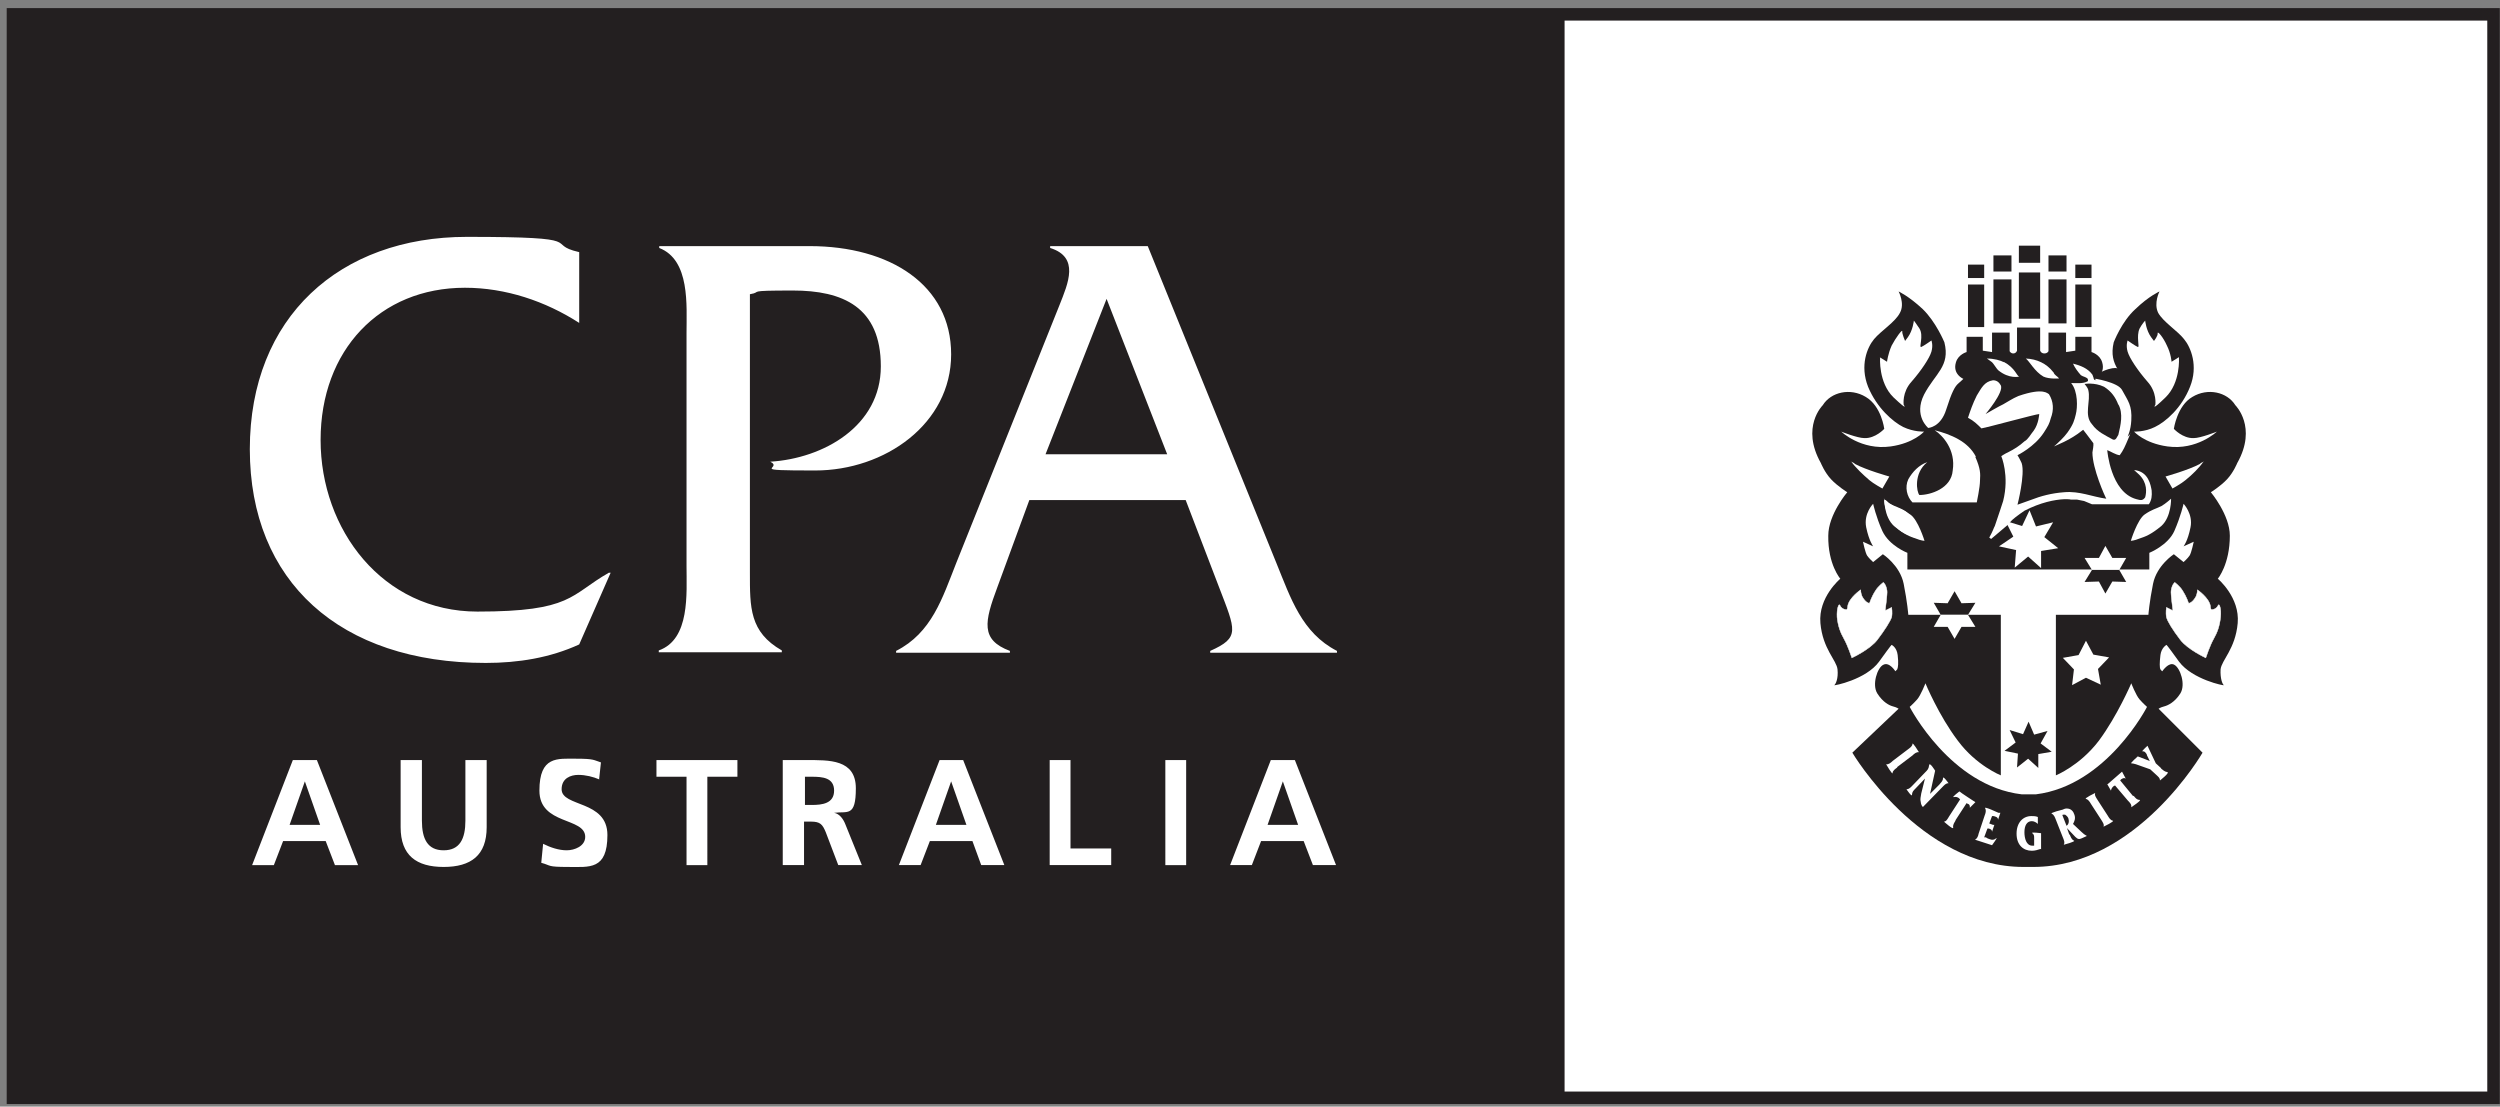 <svg xmlns="http://www.w3.org/2000/svg" id="Layer_1" version="1.1" viewBox="0 0 540.4 239.2"><rect x="0" y="0" width="540.4" height="239.2" fill="#808080" stroke="none"/><defs><clipPath id="clippath"><path d="M3.8 3.1h535.3v234.2H3.8z" style="fill:none"/></clipPath><style>.st1{fill:none}.st3{fill:#231f20}.st4{fill:#fff}.st1{stroke:#fff;stroke-width:.1px}</style></defs><path d="m3.8 3.1.1 234.2h334.5l-.1-234.2H3.8z" class="st3"/><path d="M338.2 3.1H539v234.2H338.2z" class="st4"/><g style="clip-path:url(#clippath)"><path d="M438.3 70.8h2.7v5s.2.6.9.6.9-.5.9-.5v-4h3.8v4.2l2-.3v-3h3.5v3.3s1.8.5 2.3 2.2c.8 2.6-1.6 3.6-1.6 3.6s.4.4 1.1 1c.7.6 1.4 1.7 2.6 5.6 1.2 3.9 3.9 4 3.9 4s3.2-2.6.9-7.2c-2.3-4.6-5.6-6.1-4.4-11.3 0 0 1.7-4.5 4.7-7.2 2.9-2.8 5.2-3.8 5.2-3.8s-1.3 2.5-.3 4.6c1.1 2 4.2 3.9 5.6 5.7 1.5 1.8 3.1 5.8 1.3 10.3-1.8 4.6-5.3 7.6-7.6 8.7-2.2 1.1-4.5 1-4.5 1s2.2 2.5 7.2 3.2c6.4.9 10.7-3.2 10.7-3.2s-3.5 1.4-5 1.4c-2.4.1-4.3-2-4.3-2s.7-5 4-6.9c3.3-2 7.5-1.1 9.3 1.8 0 0 4.8 4.7.4 12.5 0 0-.8 2-2.2 3.5-1.4 1.5-3.5 2.8-3.5 2.8s4.1 4.9 4.1 9.4c0 6.2-2.6 9.3-2.6 9.3s4.8 4 4.3 9.6-3.5 8-3.7 10c-.1 2 .4 3.2.7 3.4.2.2-6.8-1.2-9.7-5.1-2.8-3.9-2.7-3.6-2.7-3.6s-1.1.6-1.3 2.2c-.2 1.7-.2 2.7 0 3.1.3.4.4.4.4.4s1.4-2.1 2.6-1.4c1.3.7 2.5 4.3 1.3 6.2-1.2 1.9-2.7 2.6-3.5 2.8-.8.2-1.2.5-1.2.5l9.5 9.5s-14.2 24.7-36.6 24.7h-2.1c-22.4 0-37-24.7-37-24.7l10-9.5s-.4-.3-1.2-.5c-.8-.2-2.2-.9-3.4-2.8-1.2-1.9 0-5.6 1.3-6.2 1.3-.7 2.6 1.4 2.6 1.4l.4-.4c.2-.4.3-1.4.1-3.1-.2-1.7-1.3-2.2-1.3-2.2s.1-.3-2.7 3.6c-2.8 3.9-9.9 5.3-9.7 5.1.3-.2.9-1.4.7-3.4-.2-2-3.2-4.4-3.7-10s4.3-9.6 4.3-9.6-2.7-3.1-2.6-9.3c0-4.6 4.1-9.4 4.1-9.4s-2.1-1.3-3.5-2.8c-1.4-1.5-2.2-3.5-2.2-3.5-4.4-7.8.4-12.5.4-12.5 1.8-2.9 6-3.8 9.3-1.8 3.4 2 4 6.9 4 6.9s-1.9 2.1-4.3 2c-1.5 0-5-1.4-5-1.4s4.3 4.1 10.7 3.2c5-.7 7.2-3.2 7.2-3.2s-2.2.1-4.5-1c-2.2-1.1-5.7-4.1-7.6-8.7-1.8-4.6-.2-8.5 1.3-10.3 1.5-1.8 4.6-3.7 5.6-5.7 1.1-2-.3-4.6-.3-4.6s2.2 1 5.2 3.8c2.9 2.8 4.7 7.2 4.7 7.2 1.3 5.2-2 6.7-4.4 11.3-2.3 4.6.9 7.2.9 7.2s2.7-.1 3.9-4c1.2-3.8 1.9-5 2.6-5.6.7-.6 1.1-1 1.1-1s-2.4-1-1.6-3.6c.5-1.7 2.3-2.2 2.3-2.2v-3.3h3.5v3l2 .3v-4.2h3.8v4s.2.5.8.5.8-.6.8-.6v-5h2.8-.9Z" class="st3"/><path d="M440.1 171.7c15.3-1.9 24-18.9 24-18.9s-.8-.7-1.6-1.6c-.8-.9-1.8-3.5-1.8-3.5s-3 7-7 12.4c-4.1 5.4-9.3 7.5-9.3 7.5v-34.7h20s.2-2.7 1-6.7 4.5-6.4 4.5-6.4l2.1 1.7s.9-.8 1.3-1.4c.4-.6.9-3 .9-3l-2.2 1s.9-1.1 1.5-4.1c.6-2.9-1.5-5.1-1.5-5.1s-.6 2.7-2 5.9c-1.4 3.1-5.4 4.7-5.4 4.7v3.6h-26.2.1-26.2v-3.6s-3.9-1.5-5.4-4.7c-1.4-3.1-2-5.9-2-5.9s-2.1 2.1-1.5 5.1c.6 2.9 1.5 4.1 1.5 4.1l-2.2-1s.5 2.4.9 3c.4.6 1.3 1.4 1.3 1.4l2.1-1.7s3.7 2.4 4.5 6.4c.8 4 1 6.7 1 6.7h20v34.7s-5.3-2.1-9.3-7.5c-4.1-5.4-7-12.4-7-12.4s-1 2.6-1.8 3.5c-.8.9-1.6 1.6-1.6 1.6s8.8 17.1 24.2 18.9h3.2" class="st4"/><path d="M448.6 57.2h3.5v2.9h-3.5zm0 4.3h3.5v9.2h-3.5zm-23.2-4.3h3.5v2.9h-3.5zm0 4.3h3.5v9.2h-3.5z" class="st3"/><path d="M433.1 78.2c2.6 1.4 2.8 3.1 3.4 3.2 0 0-2.2.6-4.6-1.4-.4-.4-.9-1.3-1.3-1.7l-1.1-.8c1.5 0 3 .4 3.6.8m10.8 2.2c.2.6.8.8 1.2 1.3 0 0-2.1.2-3.4-.4-1.9-1.1-3-3.3-3.8-3.9 2.4.1 4.5 1.1 5.9 2.9" class="st4"/><path d="M430 116.2c.8-1.4 1-2.2 1.2-2.5.6-1.7 1.8-5.4 1.8-5.4 1.4-5.5-.4-9.7-.4-9.7s.9-.6 1.4-.8c1.4-.7 2.5-1.4 3.6-2.4.8-.4 1.4-1.6 2-2.3 1.1-1.5 1.2-3.6 1.2-3.6-.7 0-11.2 2.9-12.5 3.1-.9-.9-1.6-1.6-2.9-2.3.5-1.5 1-3 1.9-4.8 1-1.6 1.6-3 3.5-3.3.8 0 1.3.4 1.7 1.1.7 1.5-3.3 6.2-3.3 6.2s3.1-1.8 3.8-2.1c1.1-.6 1.9-1.2 3.3-1.8 5.5-1.9 6.3-.5 6.6-.4 1 1.6 1.1 3.4.4 5.2-.3 1.2-.6 1.7-1.5 3.1-2 3.1-5.7 4.9-5.7 4.9s.4.6.9 1.7c.8 2.4-.9 9-.9 9s2.5-.9 2.8-1c2.3-.9 4.6-1.5 7.3-1.7 3.3-.3 6.1 1 9.1 1.4-.3-.5-3-6.5-3-10 .3-1.7.2-1.8.2-2-.8-1.1-2.2-2.9-2.2-2.9l-1.2.9c-1.3.9-2.6 1.6-4 2.2l-1.1.5c.8-.7 2.2-2 2.9-3 1.3-1.8 1.5-2.7 1.8-3.9.4-1.5.5-5-1-6.8 1.1 0 2.6.2 3.6-.4.1-.1 0-.3 0-.5-.5-.5-.9-.4-1.5-.8-.7-.8-1.3-1.6-1.7-2.5 1.6.4 3.2 1 4.2 2.4.1.4.3.7.4 1.1 1.1.4 1.8-.9 2.7-1.3 1.1 1.5 3.2 3 4.1 4.8 1.2 1.8 1.7 3.8 1.3 6.1-.2.9 0 1.5-.7 3-.8 1.9-1.1 2.6-1.9 3.7-.9-.1-1.9-.8-2.7-1.1 0 0 .7 9.1 6.3 10.6 1 .3 1.4.3 1.9-.4.3-1.1.5-3.1-1.3-4.9l-1.1-1c3.2.3 3.6 3.4 3.8 4.4.1 1.2 0 2.1-.6 3h-12.3l-1.7-.7-1.5-.3h-1.4c0-.1-1.3-.1-1.3-.1-2.2.1-5.2.7-8.7 2.5-1.3.9-2.7 1.9-3.1 2.5 0 0-.2.1-.2.3l-3.9 3.3Z" class="st4"/><path d="M457.9 87.4c1.1 2 .5 4.5 0 6.6-.3.4-.5 1.3-1.2 1-1.6-.9-3.3-1.6-4.5-3.3-1.8-2-.2-5-.8-7.4-.1-.5-.8-1.3-.8-1.3s2.1-.4 4.2.6c1.6 1 2.5 2.3 3.1 3.9" class="st3"/><path d="M427 98.8c1.1 2.5 1.1 3.6 1 5 0 1.6-.7 4.7-.7 4.8h-13.9c-1.2-1.2-1.7-3.3-.9-5 .9-1.6 2.3-3.1 4.1-3.7-3 2.4-2.3 6.5-1.7 7.1 2.4 0 6.9-1.4 7.2-5.3.7-4.5-2.2-7.6-3.9-8.7 3.5.9 7.2 2.4 8.9 5.7m-27 1c1.1 1.5 2.6 2.9 4 4.1.8.7 2.8 1.8 2.8 1.8l1.5-2.6s-5-1.4-7.4-2.7c-.3-.3-.6-.4-.9-.5m8.3 9c1.3.8 3 1.1 4.1 2.2.2.3.5.7.7.9.2.4.6.9.7 1.3.6 1 .6 1.9.8 3-.6.4-1.5-.4-2.1-.6-2.3-.6-3.5-2.5-4.6-4.3-.2-1.1-.7-2-.7-3.2.6 0 .7.5 1.1.8" class="st4"/><path d="M430.9 55.2h3.9v3.5h-3.9zm0 5.2h3.9v9.5h-3.9zm11.9-5.2h3.9v3.5h-3.9zm0 5.2h3.9v9.5h-3.9zm-6.4-1.5h4.6v10h-4.6zm0-5.8h4.6v3.7h-4.6zm4.7 107.6 2.4 1.8-2.9.5v3l-2.2-2-2.4 1.9.2-3-2.9-.6 2.4-1.8-1.3-2.7 2.9.9 1.2-2.7 1.2 2.8 2.9-.8-1.5 2.7z" class="st3"/><path d="m441.9 116.1 3 2.4-3.7.6v3.7l-2.8-2.5-2.9 2.4.3-3.8-3.7-.8 3.1-2.1-1.7-3.4 3.6 1.1 1.6-3.4 1.4 3.5 3.7-.9-1.9 3.2zm-35.5-38.8s-.4 5.4 2.9 8.6c3.4 3.2 2.2 1.6 2.2 1.6s-.4-2.7 1.7-5c2.1-2.4 3.9-5.1 4.3-6.5.4-1.4 0-2.4 0-2.4s-1.7 1.2-2.2 1.4c-.6.2.6-2.4-.4-4-1-1.5-1.2-1.7-1.2-1.7s-.2 2.1-1.3 3.6l-.6.8s-.7-1.6-.6-2.1c0-.5-1.4 1.4-2.3 3.1-.8 1.8-1 3.5-1 3.5l-1.6-1Zm64.6 0s.4 5.4-2.9 8.6c-3.3 3.2-2.2 1.6-2.2 1.6s.4-2.7-1.7-5c-2.1-2.4-3.9-5.1-4.3-6.5-.4-1.4 0-2.4 0-2.4s1.7 1.2 2.2 1.4c.5.2-.4-2.3.4-4 .6-1.1 1.2-1.7 1.2-1.7s.2 2.1 1.3 3.6l.6.8s.9-1.1.8-1.7c0-.5 1.2.9 2 2.7.9 1.8 1 3.5 1 3.5l1.6-1Zm-63.7 30.5s-.1 3.9 2.1 5.9c2.3 1.9 3.5 2.3 4.7 2.7 1.2.5 1.9.5 1.9.5s-1.4-4.6-3.1-5.7c-1.6-1.1-2.3-1.2-3.6-1.8-.9-.5-2.1-1.6-2.1-1.6m69.2-8.1c-1.1 1.5-2.5 2.9-4 4.1-.8.7-2.8 1.8-2.8 1.8l-1.5-2.6s5-1.4 7.4-2.7c.3-.3.6-.4.9-.5m-7.1 8s.1 3.9-2.1 5.9c-2.3 1.9-3.5 2.3-4.7 2.7-1.2.5-1.9.5-1.9.5s1.4-4.6 3-5.7c1.6-1.1 2.4-1.2 3.6-1.8.9-.5 2.1-1.6 2.1-1.6m-62.2 18.1s-1.1.8-1.7 1.8c-.8 1.2-1.3 2.7-1.3 2.7s-.8 0-1.6-1.5c-.3-.7-.3-1.4-.3-1.4s-2.5 1.7-2.8 3.5c0 .5-.2.8-.2.8s-1.1 0-1.5-1c-.2-.4-.7.7-.6 2.6.2 1.9.7 3.3 1.5 4.7.8 1.4 1.7 4.1 1.7 4.1s3.9-1.8 5.5-3.9c1.6-2.1 2.8-4 3.1-4.9.2-1 0-2.1 0-2.1l-1.4.7s.5-3.7.4-4.3c-.2-1.4-.8-1.8-.8-1.8" class="st4"/><path d="M407.1 125.9s-1.1.8-1.7 1.8c-.8 1.2-1.3 2.7-1.3 2.7s-.8 0-1.6-1.5c-.3-.7-.3-1.4-.3-1.4s-2.5 1.7-2.8 3.5c0 .5-.2.8-.2.8s-1.1 0-1.5-1c-.2-.4-.7.7-.6 2.6.2 1.9.7 3.3 1.5 4.7.8 1.4 1.7 4.1 1.7 4.1s3.9-1.8 5.5-3.9c1.6-2.1 2.8-4 3.1-4.9.2-1 0-2.1 0-2.1l-1.4.7s.5-3.7.4-4.3c-.2-1.4-.8-1.8-.8-1.8Z" class="st1"/><path d="M470.1 125.9s1.1.8 1.7 1.8c.8 1.2 1.3 2.7 1.3 2.7s.8 0 1.6-1.5c.3-.7.3-1.4.3-1.4s2.5 1.7 2.8 3.5c0 .5.2.8.2.8s1.1 0 1.5-1c.2-.4.7.7.5 2.6-.2 1.9-.7 3.3-1.5 4.7-.8 1.4-1.7 4.1-1.7 4.1s-3.9-1.8-5.5-3.9c-1.6-2.1-2.8-4-3-4.9-.2-1 0-2.1 0-2.1l1.4.7s-.5-3.7-.4-4.3c.2-1.4.8-1.8.8-1.8" class="st4"/><path d="M470.1 125.9s1.1.8 1.7 1.8c.8 1.2 1.3 2.7 1.3 2.7s.8 0 1.6-1.5c.3-.7.3-1.4.3-1.4s2.5 1.7 2.8 3.5c0 .5.2.8.2.8s1.1 0 1.5-1c.2-.4.7.7.5 2.6-.2 1.9-.7 3.3-1.5 4.7-.8 1.4-1.7 4.1-1.7 4.1s-3.9-1.8-5.5-3.9c-1.6-2.1-2.8-4-3-4.9-.2-1 0-2.1 0-2.1l1.4.7s-.5-3.7-.4-4.3c.2-1.4.8-1.8.8-1.8Z" class="st1"/><path d="m452.5 141.5 3.4.6-2.4 2.5.6 3.4-3.2-1.5-3 1.6.4-3.4-2.4-2.5 3.4-.6 1.6-3.1 1.6 3zm-42.4 24.4c-.4.3-1 .7-1 1.2s-1.4-1.9-1.4-1.9c.5.1 1-.3 1.4-.7l3.3-2.5c.4-.3 1-.7 1-1.2s1.4 1.8 1.4 1.8c-.5-.1-1 .3-1.4.7l-3.3 2.5Zm5.5 8.5c-.2-.2-.4-.7-.4-1-.2-.7 0-1.1.1-1.9l.8-3.2-2 2.1c-.5.5-.8.8-.8 1.4s-1.2-1.2-1.2-1.2c.6 0 .9-.4 1.4-.9l2.6-2.7c.6-.6.8-.8.9-1.6s1.3 1.2 1.3 1.2l-1.1 5 2-2c.4-.5.8-.8.8-1.4s1.2 1.1 1.2 1.1c-.6 0-.9.4-1.4.9l-4.1 4.2Zm7.1 3c-.3.5-.6.9-.5 1.5s-2-1.3-2-1.3c.5 0 .8-.6 1.1-1.1l2.4-3.7-.3-.3c-.3-.2-.6-.3-1.1-.2s1.2-1.2 1.2-1.2h.1c0 .1 3.4 2.3 3.4 2.3l-1.2 1.2c0-.4 0-.6-.3-.8-.1 0-.3-.1-.4-.2l-2.4 3.7Zm6.6 3.6c.2.2.5.3.8.4.5.2.9.2 1.4-.2s-.9 1.5-.9 1.5l-3.7-1.2c.5-.2.7-.8.8-1.3l1.3-3.9c.2-.5.4-1.1.1-1.6s2.9 1 2.9 1h.4l-.5 1.5c0-.6-.6-.7-1-.8h-.3l-.6 1.6.8.3h.3l-.5 1.5c0-.5-.4-.6-.7-.7h-.3l-.7 1.9Zm11.8 2.5c-.6.2-1.2.4-1.9.4-1.8 0-3.3-1.2-3.3-3.7 0-2.4 1.4-3.8 3.2-3.8.5 0 .9 0 1.4.2v1.5c-.3-.3-.8-.6-1.3-.6-1.1 0-1.6 1-1.6 2.4 0 1.3.4 2.9 1.7 2.9h.4v-1.6c0-.5 0-.8-.4-1.1s1.9 0 1.9 0v3.5Zm6.3-3.1c.2.5.4 1.1.9 1.3s-2.2.9-2.2.9c.3-.5 0-1.1-.2-1.6l-1.5-3.8c-.2-.5-.4-1.1-.9-1.3s2.4-.9 2.4-.9c.4-.2.7-.3 1.2-.2.6.1 1.1.6 1.3 1.3.3.8 0 1.5-.3 2l1.8 1.7c.4.4.8.7 1.2.9l-1.1.5c-.5.2-.8.3-1.4-.3l-1.8-1.9.5 1.4Zm-1.6-4.2.9 2.3c.5-.3.6-1 .4-1.6-.1-.3-.4-.6-.7-.8h-.5Zm9.8.1c.3.5.6 1 1.1 1.1s-2 1.3-2 1.3c.2-.5-.2-1-.5-1.5l-2.2-3.4c-.3-.5-.6-1-1.1-1.1s2-1.3 2-1.3c-.2.5.2 1 .5 1.5l2.2 3.4Zm5.6-4.3c.4.5.7.9 1.3.9s-1.8 1.6-1.8 1.6c.1-.6-.3-1-.7-1.4l-2.8-3.3c-.1 0-.3.1-.4.2-.3.3-.4.5-.5.9l-.8-1.4h.1l3.1-2.7.8 1.5c-.3-.2-.6-.1-.9.1-.1 0-.2.2-.3.3l2.8 3.4Zm5.9-5.9c.5.4.8.7 1.4.8s-1.6 1.8-1.6 1.8c0-.6-.5-.9-.9-1.3l-1.2-1.1-3.1-1.1c-.4-.1-.7-.2-1-.2s1.4-1.5 1.4-1.5l2.6 1-.6-1.2c0-.2-.2-.5-.4-.7-.2-.2-.4-.2-.6-.2s1.1-1.2 1.1-1.2l1.8 3.8 1.2 1.1Z" class="st4"/><path d="M452.6 81.8s5.2.8 6.1 2.5c1.3 2.4 2.2 3.3 2 6.6-.1 2.1-.8 3.5-.8 3.5s3.8-3.3 2.7-7.5c-1.1-4.3-2.2-4.8-3-5.7-.6-.8-1.2-1.9-3-1.6-1.2.2-2.4.8-2.4.8l-1.7 1.4Zm-27.2 51.1 1.6-2.6-3 .1-1.5-2.6-1.5 2.6-3-.1 1.5 2.6h5.9z" class="st3"/><path d="m425.4 132.9 1.6 2.6h-3l-1.5 2.6-1.5-2.6h-3l1.5-2.6h5.9zm32.7-9.7 1.5-2.6h-3l-1.5-2.6-1.4 2.6h-3.1l1.6 2.6h5.9z" class="st4"/><path d="m458.1 123.2 1.5 2.6-3-.1-1.5 2.6-1.4-2.6-3.1.1 1.6-2.6h5.9z" class="st3"/><path d="M125.2 69.8c-7.3-4.7-15.9-7.6-24.7-7.6-18.4 0-31.2 13.5-31.2 32.9s13.4 37.1 33.9 37.1 20-3.6 28.4-8.4h.4l-6.8 15.5c-6.3 2.9-13.2 4-20.2 4-31.5 0-51-17.6-51-46.2s19.5-45.9 46.9-45.9 16.4 1.5 24.3 3.3v15.4ZM175 53.2c17.4 0 30.6 8.4 30.6 23.4s-14.3 25.1-29.4 25.1-6.7-.4-9.7-1.9c11.5-.7 23.9-7.7 23.9-20.6s-8.3-16.4-19-16.4-6.3.3-9.3.8v60.2c0 7.5-.1 12.8 6.9 16.8v.4h-26.6v-.4c6.8-2.4 6-12.3 6-18.3V72c0-6 .8-15.8-5.9-18.4v-.4H175Zm47.5 54.9-6.9 18.8c-2.8 7.5-3.7 11.4 2.7 13.8v.4h-24.6v-.4c7.7-3.9 10-11.4 13-19L229 66c1.9-4.8 4.4-10.4-2-12.4v-.4h21.1l27.8 68.5c3.1 7.6 5.5 15.1 13.1 19v.4h-27.4v-.4c6.5-2.9 5.5-4.4 1.9-13.8l-7.2-18.8h-33.6Zm16.7-43.5L226 98.2h26.3l-13.1-33.6ZM63.4 164.3h5.1l8.9 22.7h-5l-2-5.2h-9.2l-2 5.2h-4.7l8.8-22.7Zm2.5 4.6-3.3 9.4h6.6l-3.3-9.4Zm20.7-4.6h4.6v13.1c0 3.9 1.2 6.4 4.7 6.4s4.7-2.5 4.7-6.4v-13.1h4.6v14.5c0 6.1-3.4 8.6-9.3 8.6s-9.3-2.5-9.3-8.6v-14.5Zm43 4.2c-1.4-.6-3-1-4.6-1s-3.6.7-3.6 3.1c0 3.9 9.9 2.3 9.9 9.9s-3.9 6.9-8.5 6.9-3.6-.3-5.8-.9l.4-4.1c1.6.8 3.4 1.4 5.1 1.4s4-.9 4-2.9c0-4.3-9.9-2.5-9.9-10s3.9-6.9 7.9-6.9 3.8.3 5.4.8l-.4 3.7Zm18.8-.6h-6.5v-3.6h17.5v3.6h-6.5V187h-4.5v-19.1zm21-3.6h4.9c4.9 0 10.7-.2 10.7 6.1s-1.8 4.9-4.7 5.3c1.2.2 2 1.4 2.4 2.4l3.6 8.9h-5.1l-2.7-7.1c-.7-1.7-1.2-2.3-3.2-2.3h-1.5v9.4h-4.6v-22.7Zm4.6 9.7h1.5c2.2 0 4.8-.3 4.8-3.1s-2.5-3-4.8-3H174v6.1Zm29.1-9.7h5.1l8.9 22.7h-5l-1.9-5.2H201l-2 5.2h-4.7l8.8-22.7Zm2.5 4.6-3.3 9.4h6.6l-3.3-9.4Zm21.3-4.6h4.5v19.1h8.8v3.6h-13.3v-22.7zm25 0h4.5V187h-4.5zm22.9 0h5.1l8.9 22.7h-5l-2-5.2h-9.2l-2 5.2h-4.7l8.8-22.7Zm2.5 4.6-3.3 9.4h6.6l-3.3-9.4Z" class="st4"/></g><path d="M2.8 3.1H539v234.2H2.8z" style="stroke:#231f20;stroke-miterlimit:10;stroke-width:2.7px;fill:none"/></svg>